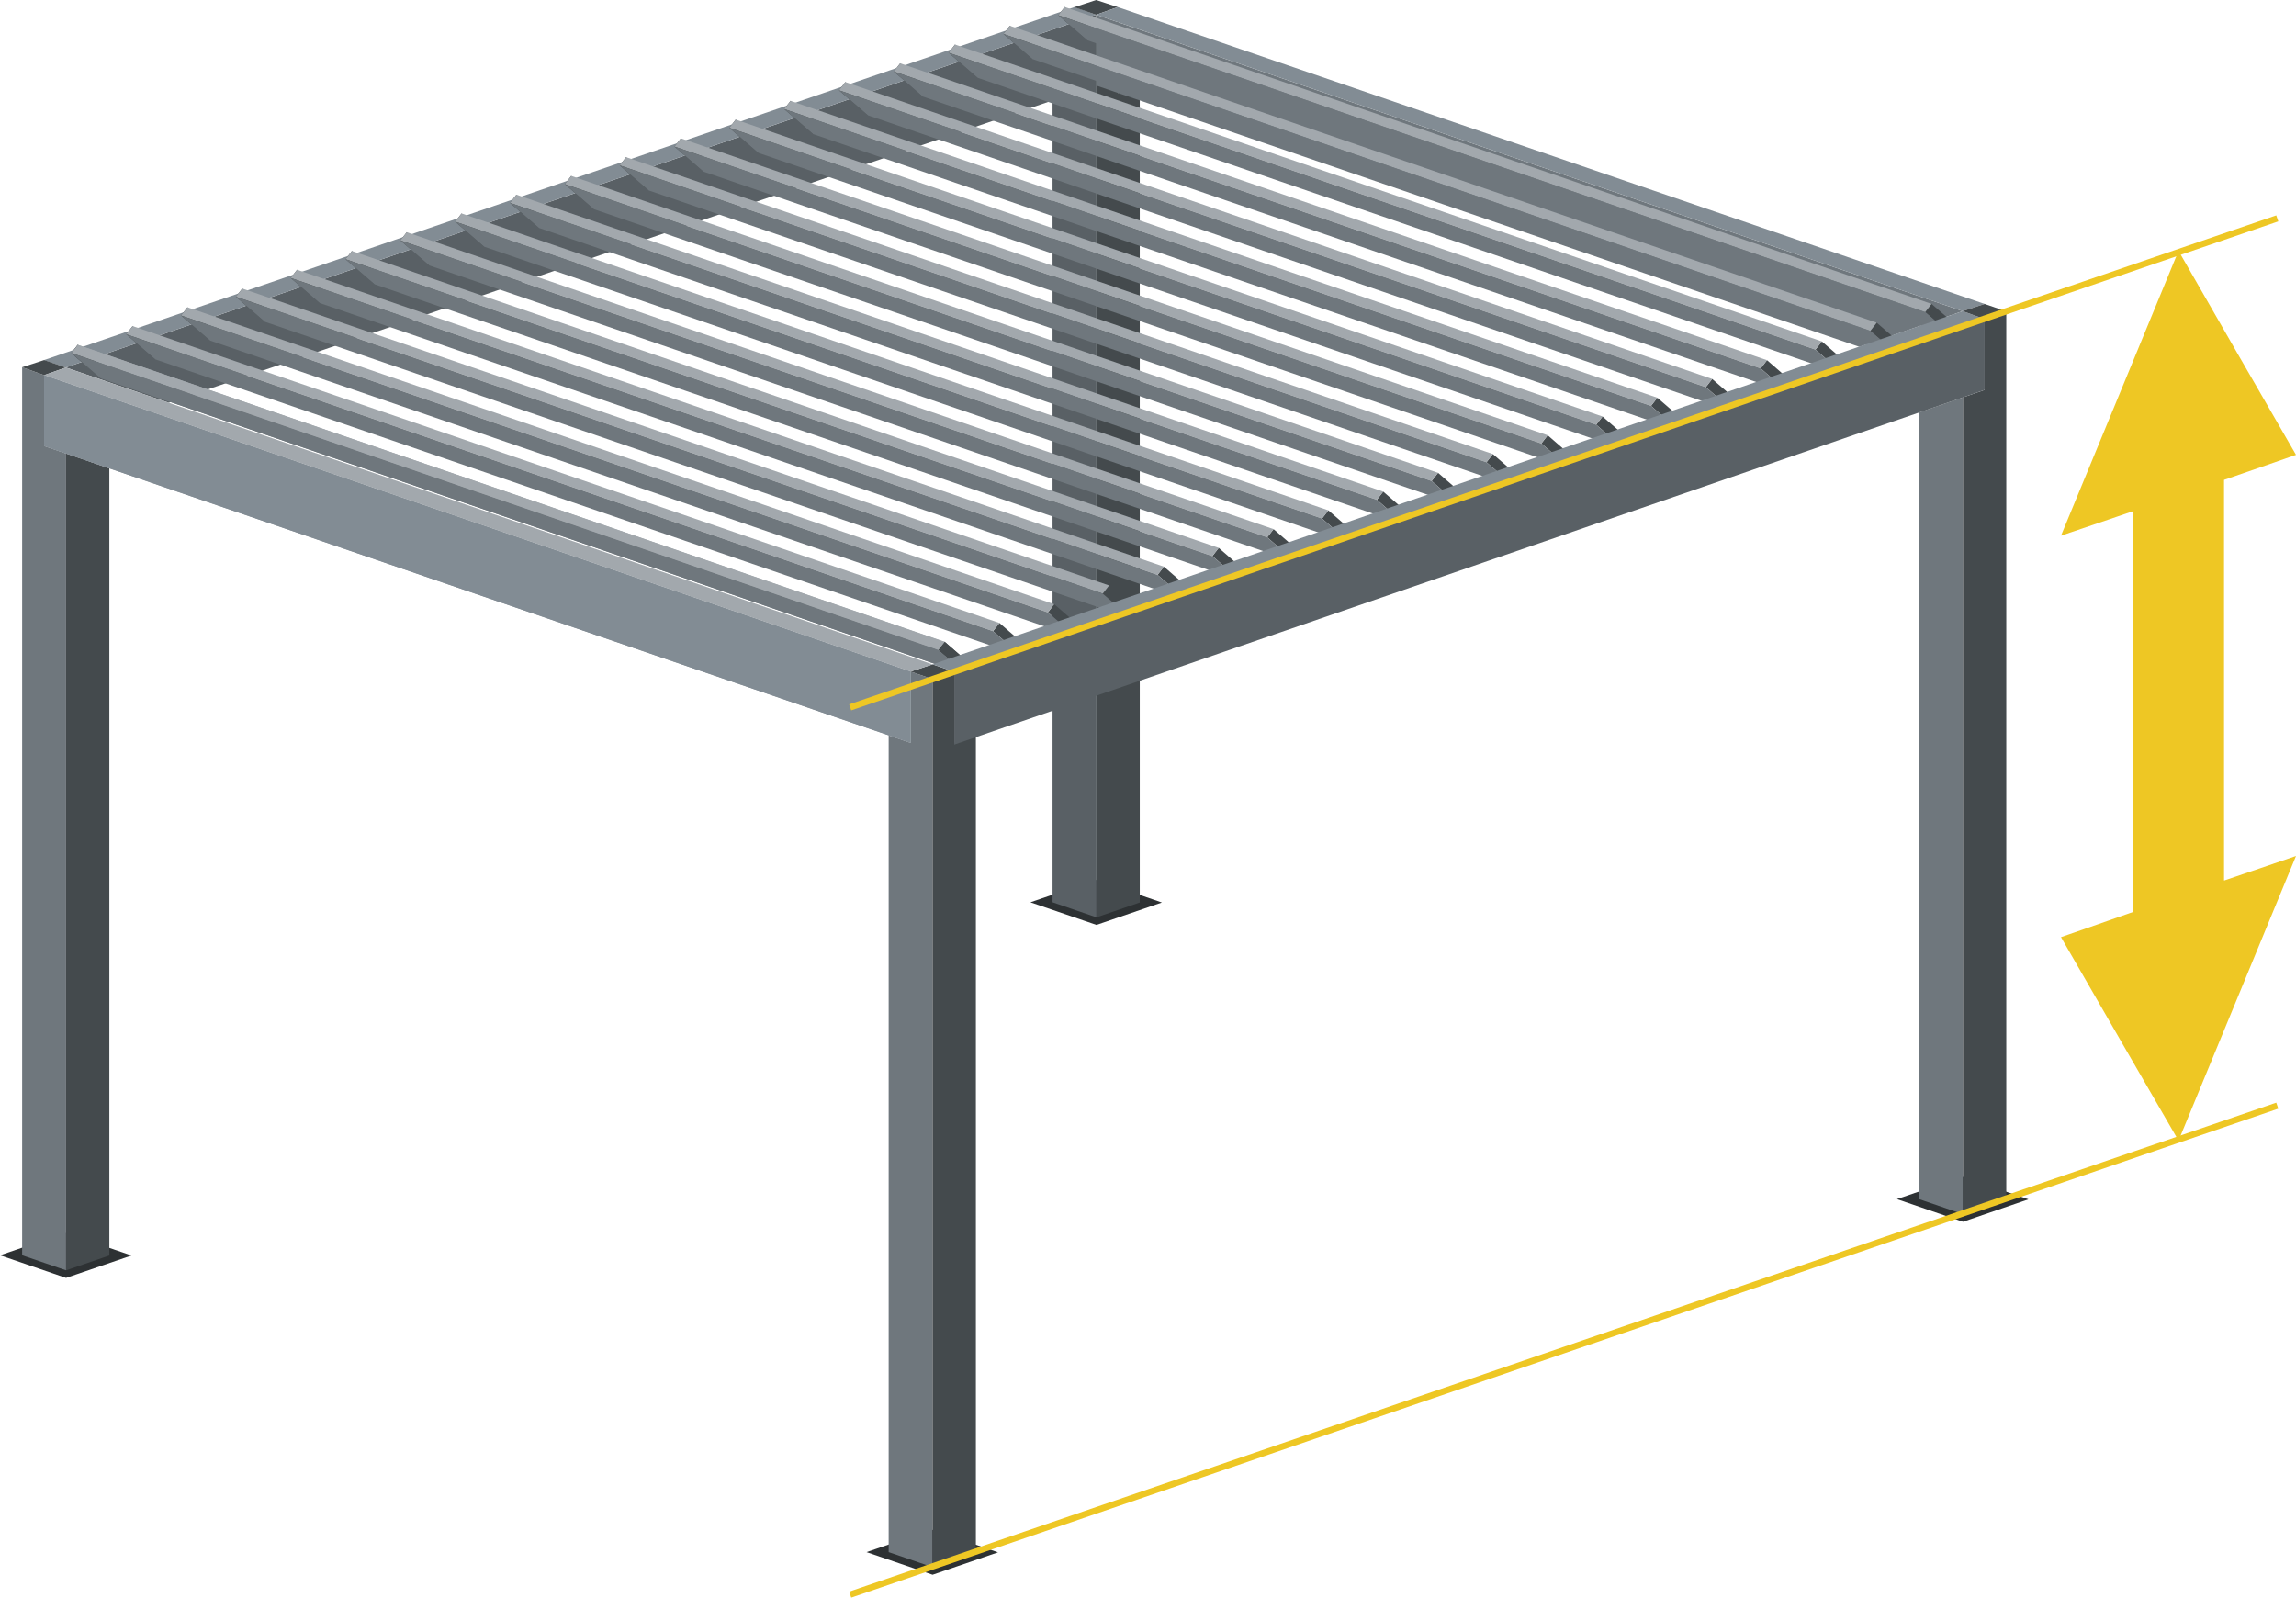 <?xml version="1.0" encoding="UTF-8"?>
<!DOCTYPE svg PUBLIC "-//W3C//DTD SVG 1.0//EN" "http://www.w3.org/TR/2001/REC-SVG-20010904/DTD/svg10.dtd">
<!-- Creator: CorelDRAW 2018 (64 Bit) -->
<svg xmlns="http://www.w3.org/2000/svg" xml:space="preserve" width="72.571mm" height="50.498mm" version="1.0" style="shape-rendering:geometricPrecision; text-rendering:geometricPrecision; image-rendering:optimizeQuality; fill-rule:evenodd; clip-rule:evenodd"
viewBox="0 0 4805904 3344148"
 xmlns:xlink="http://www.w3.org/1999/xlink">
 <defs>
  <style type="text/css">
   <![CDATA[
    .str0 {stroke:#EEC724;stroke-width:13245;stroke-miterlimit:22.926}
    .fil7 {fill:none}
    .fil0 {fill:#2D3133}
    .fil2 {fill:#444A4D}
    .fil1 {fill:#596065}
    .fil5 {fill:#6F777D}
    .fil3 {fill:#828C94}
    .fil4 {fill:#A2A8AD}
    .fil6 {fill:#EEC724}
   ]]>
  </style>
 </defs>
 <g id="Ebene_x0020_1">
  <g id="_1185326432">
   <g>
    <g>
     <polygon class="fil0" points="2156808,1888624 2293797,1841691 2432071,1889067 2295088,1935993 "/>
     <polygon class="fil1" points="2249129,45469 2295088,61210 2295088,1920113 2203164,1888624 2203164,178994 2249129,194623 "/>
     <polygon class="fil2" points="2340405,45681 2295088,61210 2295088,1920113 2385714,1889067 2385714,179683 2340405,194835 "/>
    </g>
    <polygon class="fil1" points="353188,843040 137632,769208 2294439,30794 2294439,178941 "/>
    <polygon class="fil3" points="137632,769208 91666,753904 2249500,14602 2294439,30794 "/>
    <g>
     <rect class="fil2" transform="matrix(0.749 -0.967 0.914 0.792 1.96391E+06 1.36046E+06)" width="17754" height="66071"/>
     <rect class="fil2" transform="matrix(0.749 -0.967 0.914 0.792 149500 738993)" width="17754" height="66071"/>
     <polygon class="fil4" points="162803,721832 149505,738990 1963919,1360455 1978118,1344078 "/>
     <polygon class="fil5" points="1963919,1360455 149505,738990 209901,791327 2024315,1412791 "/>
    </g>
    <polygon class="fil0" points="1813765,3248880 1950754,3201947 2089028,3249323 1952046,3296249 "/>
    <polygon class="fil5" points="1906087,1405725 1952046,1421466 1952046,3280369 1860121,3248880 1860121,1539250 1906087,1554879 "/>
    <polygon class="fil5" points="2294439,178941 2294439,30794 4108204,651298 3892078,726044 "/>
    <polygon class="fil2" points="1997362,1405937 1952046,1421466 1952046,3280369 2042672,3249323 2042672,1539939 1997362,1555091 "/>
    <g>
     <polygon class="fil0" points="3970573,2509989 4107562,2463056 4245836,2510432 4108853,2557358 "/>
     <polygon class="fil5" points="4108853,831729 4108853,2541478 4016929,2509989 4016929,863218 "/>
     <polygon class="fil2" points="4154170,816207 4108853,831736 4108853,2541478 4199480,2510432 4199480,651768 4154170,667847 "/>
    </g>
    <g>
     <polygon class="fil0" points="0,2627508 136989,2580576 275263,2627952 138280,2674878 "/>
     <polygon class="fil5" points="92322,933508 138280,949249 138280,2658997 46356,2627508 46356,768738 92322,785221 "/>
     <polygon class="fil2" points="138280,949249 138280,2658997 228907,2627952 228907,980301 "/>
    </g>
    <g>
     <rect class="fil2" transform="matrix(0.749 -0.967 0.914 0.792 1.96391E+06 1.36046E+06)" width="17754" height="66071"/>
     <rect class="fil2" transform="matrix(0.749 -0.967 0.914 0.792 149500 738993)" width="17754" height="66071"/>
     <polygon class="fil4" points="162803,721832 149505,738990 1963919,1360455 1977217,1343296 "/>
     <polygon class="fil5" points="1963919,1360455 149505,738990 209901,791327 2024315,1412791 "/>
    </g>
    <g>
     <g>
      <path class="fil2" d="M2078684 1321164c4430,-5715 8861,-11437 13298,-17158 20132,17443 40264,34886 60395,52330 -4437,5722 -8867,11443 -13298,17165 -20132,-17443 -40264,-34886 -60395,-52336z"/>
      <path class="fil2" d="M264270 699700c4430,-5715 8861,-11437 13298,-17158 20132,17443 40264,34886 60395,52330 -4437,5722 -8867,11443 -13298,17165 -20132,-17443 -40264,-34886 -60395,-52336z"/>
      <path class="fil4" d="M277568 682542c-4437,5722 -8867,11443 -13298,17158 604803,207159 1209605,414312 1814414,621464 4430,-5715 8861,-11437 13298,-17158 -604809,-207153 -1209612,-414305 -1814414,-621464z"/>
      <path class="fil5" d="M2078684 1321164c-604809,-207153 -1209612,-414305 -1814414,-621464 20132,17450 40264,34893 60395,52336 604803,207159 1209605,414312 1814414,621464 -20132,-17443 -40264,-34886 -60395,-52336z"/>
     </g>
     <g>
      <path class="fil2" d="M2193442 1281874c4430,-5715 8861,-11437 13298,-17158 20132,17443 40264,34886 60395,52330 -4437,5722 -8867,11443 -13298,17165 -20132,-17443 -40264,-34886 -60395,-52336z"/>
      <path class="fil2" d="M379028 660410c4430,-5715 8861,-11437 13298,-17158 20132,17443 40264,34886 60395,52330 -4437,5722 -8867,11443 -13298,17165 -20132,-17443 -40264,-34886 -60395,-52336z"/>
      <path class="fil4" d="M392326 643252c-4437,5722 -8867,11443 -13298,17158 604803,207159 1209605,414312 1814414,621464 4430,-5715 8861,-11437 13298,-17158 -604809,-207153 -1209612,-414305 -1814414,-621464z"/>
      <path class="fil5" d="M2193442 1281874c-604809,-207153 -1209612,-414305 -1814414,-621464 20132,17450 40264,34893 60395,52336 604803,207159 1209605,414312 1814414,621464 -20132,-17443 -40264,-34886 -60395,-52336z"/>
     </g>
     <g>
      <path class="fil2" d="M2308207 1242584c4430,-5715 8861,-11437 13298,-17158 20132,17443 40264,34886 60395,52330 -4437,5722 -8867,11443 -13298,17165 -20132,-17443 -40264,-34886 -60395,-52336z"/>
      <path class="fil2" d="M493793 621120c4430,-5715 8861,-11437 13298,-17158 20132,17443 40264,34886 60395,52330 -4437,5722 -8867,11443 -13298,17165 -20132,-17443 -40264,-34886 -60395,-52336z"/>
      <path class="fil4" d="M507090 603961c-4437,5722 -8867,11443 -13298,17158 604803,207159 1209605,414312 1814414,621464 4430,-5715 8861,-11437 13298,-17158 -604809,-207153 -1209612,-414305 -1814414,-621464z"/>
      <path class="fil5" d="M2308207 1242584c-604809,-207153 -1209612,-414305 -1814414,-621464 20132,17450 40264,34893 60395,52336 604803,207159 1209605,414312 1814414,621464 -20132,-17443 -40264,-34886 -60395,-52336z"/>
     </g>
     <g>
      <path class="fil2" d="M2422965 1203294c4430,-5715 8861,-11437 13298,-17158 20132,17443 40264,34886 60395,52330 -4437,5722 -8867,11443 -13298,17165 -20132,-17443 -40264,-34886 -60395,-52336z"/>
      <path class="fil2" d="M608551 581830c4430,-5715 8861,-11437 13298,-17158 20132,17443 40264,34886 60395,52330 -4437,5722 -8867,11443 -13298,17165 -20132,-17443 -40264,-34886 -60395,-52336z"/>
      <path class="fil4" d="M621848 564671c-4437,5722 -8867,11443 -13298,17158 604803,207159 1209605,414312 1814414,621464 4430,-5715 8861,-11437 13298,-17158 -604809,-207153 -1209612,-414305 -1814414,-621464z"/>
      <path class="fil5" d="M2422965 1203294c-604809,-207153 -1209612,-414305 -1814414,-621464 20132,17450 40264,34893 60395,52336 604803,207159 1209605,414312 1814414,621464 -20132,-17443 -40264,-34886 -60395,-52336z"/>
     </g>
     <g>
      <path class="fil2" d="M2537730 1164010c4430,-5715 8861,-11437 13298,-17158 20132,17443 40264,34886 60395,52330 -4437,5722 -8867,11443 -13298,17165 -20132,-17443 -40264,-34886 -60395,-52336z"/>
      <path class="fil2" d="M723315 542546c4430,-5715 8861,-11437 13298,-17158 20132,17443 40264,34886 60395,52330 -4437,5722 -8867,11443 -13298,17165 -20132,-17443 -40264,-34886 -60395,-52336z"/>
      <path class="fil4" d="M736613 525388c-4437,5722 -8867,11443 -13298,17158 604803,207159 1209605,414312 1814414,621464 4430,-5715 8861,-11437 13298,-17158 -604809,-207153 -1209612,-414305 -1814414,-621464z"/>
      <path class="fil5" d="M2537730 1164010c-604809,-207153 -1209612,-414305 -1814414,-621464 20132,17450 40264,34893 60395,52336 604803,207159 1209605,414312 1814414,621464 -20132,-17443 -40264,-34886 -60395,-52336z"/>
     </g>
     <g>
      <path class="fil2" d="M2652488 1124720c4430,-5715 8861,-11437 13298,-17158 20132,17443 40264,34886 60395,52330 -4437,5722 -8867,11443 -13298,17165 -20132,-17443 -40264,-34886 -60395,-52336z"/>
      <path class="fil2" d="M838073 503256c4430,-5715 8861,-11437 13298,-17158 20132,17443 40264,34886 60395,52330 -4437,5722 -8867,11443 -13298,17165 -20132,-17443 -40264,-34886 -60395,-52336z"/>
      <path class="fil4" d="M851371 486098c-4437,5722 -8867,11443 -13298,17158 604803,207159 1209605,414312 1814414,621464 4430,-5715 8861,-11437 13298,-17158 -604809,-207153 -1209612,-414305 -1814414,-621464z"/>
      <path class="fil5" d="M2652488 1124720c-604809,-207153 -1209612,-414305 -1814414,-621464 20132,17450 40264,34893 60395,52336 604803,207159 1209605,414312 1814414,621464 -20132,-17443 -40264,-34886 -60395,-52336z"/>
     </g>
     <g>
      <path class="fil2" d="M2767252 1085430c4430,-5715 8861,-11437 13298,-17158 20132,17443 40264,34886 60395,52330 -4437,5722 -8867,11443 -13298,17165 -20132,-17443 -40264,-34886 -60395,-52336z"/>
      <path class="fil2" d="M952838 463966c4430,-5715 8861,-11437 13298,-17158 20132,17443 40264,34886 60395,52330 -4437,5722 -8867,11443 -13298,17165 -20132,-17443 -40264,-34886 -60395,-52336z"/>
      <path class="fil4" d="M966136 446807c-4437,5722 -8867,11443 -13298,17158 604803,207159 1209605,414312 1814414,621464 4430,-5715 8861,-11437 13298,-17158 -604809,-207153 -1209612,-414305 -1814414,-621464z"/>
      <path class="fil5" d="M2767252 1085430c-604809,-207153 -1209612,-414305 -1814414,-621464 20132,17450 40264,34893 60395,52336 604803,207159 1209605,414312 1814414,621464 -20132,-17443 -40264,-34886 -60395,-52336z"/>
     </g>
     <g>
      <path class="fil2" d="M2882010 1046140c4430,-5715 8861,-11437 13298,-17158 20132,17443 40264,34886 60395,52330 -4437,5722 -8867,11443 -13298,17165 -20132,-17443 -40264,-34886 -60395,-52336z"/>
      <path class="fil2" d="M1067596 424676c4430,-5715 8861,-11437 13298,-17158 20132,17443 40264,34886 60395,52330 -4437,5722 -8867,11443 -13298,17165 -20132,-17443 -40264,-34886 -60395,-52336z"/>
      <path class="fil4" d="M1080894 407517c-4437,5722 -8867,11443 -13298,17158 604803,207159 1209605,414312 1814414,621464 4430,-5715 8861,-11437 13298,-17158 -604809,-207153 -1209612,-414305 -1814414,-621464z"/>
      <path class="fil5" d="M2882010 1046140c-604809,-207153 -1209612,-414305 -1814414,-621464 20132,17450 40264,34893 60395,52336 604803,207159 1209605,414312 1814414,621464 -20132,-17443 -40264,-34886 -60395,-52336z"/>
     </g>
     <g>
      <path class="fil2" d="M2996775 1006850c4430,-5715 8861,-11437 13298,-17158 20132,17443 40264,34886 60395,52330 -4437,5722 -8867,11443 -13298,17165 -20132,-17443 -40264,-34886 -60395,-52336z"/>
      <path class="fil2" d="M1182361 385385c4430,-5715 8861,-11437 13298,-17158 20132,17443 40264,34886 60395,52330 -4437,5722 -8867,11443 -13298,17165 -20132,-17443 -40264,-34886 -60395,-52336z"/>
      <path class="fil4" d="M1195658 368227c-4437,5722 -8867,11443 -13298,17158 604803,207159 1209605,414312 1814414,621464 4430,-5715 8861,-11437 13298,-17158 -604809,-207153 -1209612,-414305 -1814414,-621464z"/>
      <path class="fil5" d="M2996775 1006850c-604809,-207153 -1209612,-414305 -1814414,-621464 20132,17450 40264,34893 60395,52336 604803,207159 1209605,414312 1814414,621464 -20132,-17443 -40264,-34886 -60395,-52336z"/>
     </g>
     <g>
      <path class="fil2" d="M3111533 967560c4430,-5715 8861,-11437 13298,-17158 20132,17443 40264,34886 60395,52330 -4437,5722 -8867,11443 -13298,17165 -20132,-17443 -40264,-34886 -60395,-52336z"/>
      <path class="fil2" d="M1297119 346095c4430,-5715 8861,-11437 13298,-17158 20132,17443 40264,34886 60395,52330 -4437,5722 -8867,11443 -13298,17165 -20132,-17443 -40264,-34886 -60395,-52336z"/>
      <path class="fil4" d="M1310416 328937c-4437,5722 -8867,11443 -13298,17158 604803,207159 1209605,414312 1814414,621464 4430,-5715 8861,-11437 13298,-17158 -604809,-207153 -1209612,-414305 -1814414,-621464z"/>
      <path class="fil5" d="M3111533 967560c-604809,-207153 -1209612,-414305 -1814414,-621464 20132,17450 40264,34893 60395,52336 604803,207159 1209605,414312 1814414,621464 -20132,-17443 -40264,-34886 -60395,-52336z"/>
     </g>
     <g>
      <path class="fil2" d="M3226298 928269c4430,-5715 8861,-11437 13298,-17158 20132,17443 40264,34886 60395,52330 -4437,5722 -8867,11443 -13298,17165 -20132,-17443 -40264,-34886 -60395,-52336z"/>
      <path class="fil2" d="M1411884 306805c4430,-5715 8861,-11437 13298,-17158 20132,17443 40264,34886 60395,52330 -4437,5722 -8867,11443 -13298,17165 -20132,-17443 -40264,-34886 -60395,-52336z"/>
      <path class="fil4" d="M1425181 289647c-4437,5722 -8867,11443 -13298,17158 604803,207159 1209605,414312 1814414,621464 4430,-5715 8861,-11437 13298,-17158 -604809,-207153 -1209612,-414305 -1814414,-621464z"/>
      <path class="fil5" d="M3226298 928269c-604809,-207153 -1209612,-414305 -1814414,-621464 20132,17450 40264,34893 60395,52336 604803,207159 1209605,414312 1814414,621464 -20132,-17443 -40264,-34886 -60395,-52336z"/>
     </g>
     <g>
      <path class="fil2" d="M3341056 888979c4430,-5715 8861,-11437 13298,-17158 20132,17443 40264,34886 60395,52330 -4437,5722 -8867,11443 -13298,17165 -20132,-17443 -40264,-34886 -60395,-52336z"/>
      <path class="fil2" d="M1526642 267515c4430,-5715 8861,-11437 13298,-17158 20132,17443 40264,34886 60395,52330 -4437,5722 -8867,11443 -13298,17165 -20132,-17443 -40264,-34886 -60395,-52336z"/>
      <path class="fil4" d="M1539939 250357c-4437,5722 -8867,11443 -13298,17158 604803,207159 1209605,414312 1814414,621464 4430,-5715 8861,-11437 13298,-17158 -604809,-207153 -1209612,-414305 -1814414,-621464z"/>
      <path class="fil5" d="M3341056 888979c-604809,-207153 -1209612,-414305 -1814414,-621464 20132,17450 40264,34893 60395,52336 604803,207159 1209605,414312 1814414,621464 -20132,-17443 -40264,-34886 -60395,-52336z"/>
     </g>
     <g>
      <path class="fil2" d="M3455820 849689c4430,-5715 8861,-11437 13298,-17158 20132,17443 40264,34886 60395,52330 -4437,5722 -8867,11443 -13298,17165 -20132,-17443 -40264,-34886 -60395,-52336z"/>
      <path class="fil2" d="M1641406 228225c4430,-5715 8861,-11437 13298,-17158 20132,17443 40264,34886 60395,52330 -4437,5722 -8867,11443 -13298,17165 -20132,-17443 -40264,-34886 -60395,-52336z"/>
      <path class="fil4" d="M1654704 211066c-4437,5722 -8867,11443 -13298,17158 604803,207159 1209605,414312 1814414,621464 4430,-5715 8861,-11437 13298,-17158 -604809,-207153 -1209612,-414305 -1814414,-621464z"/>
      <path class="fil5" d="M3455820 849689c-604809,-207153 -1209612,-414305 -1814414,-621464 20132,17450 40264,34893 60395,52336 604803,207159 1209605,414312 1814414,621464 -20132,-17443 -40264,-34886 -60395,-52336z"/>
     </g>
     <g>
      <path class="fil2" d="M3570578 810405c4430,-5715 8861,-11437 13298,-17158 20132,17443 40264,34886 60395,52330 -4437,5722 -8867,11443 -13298,17165 -20132,-17443 -40264,-34886 -60395,-52336z"/>
      <path class="fil2" d="M1756164 188941c4430,-5715 8861,-11437 13298,-17158 20132,17443 40264,34886 60395,52330 -4437,5722 -8867,11443 -13298,17165 -20132,-17443 -40264,-34886 -60395,-52336z"/>
      <path class="fil4" d="M1769462 171783c-4437,5722 -8867,11443 -13298,17158 604803,207159 1209605,414312 1814414,621464 4430,-5715 8861,-11437 13298,-17158 -604809,-207153 -1209612,-414305 -1814414,-621464z"/>
      <path class="fil5" d="M3570578 810405c-604809,-207153 -1209612,-414305 -1814414,-621464 20132,17450 40264,34893 60395,52336 604803,207159 1209605,414312 1814414,621464 -20132,-17443 -40264,-34886 -60395,-52336z"/>
     </g>
     <g>
      <path class="fil2" d="M3685343 771115c4430,-5715 8861,-11437 13298,-17158 20132,17443 40264,34886 60395,52330 -4437,5722 -8867,11443 -13298,17165 -20132,-17443 -40264,-34886 -60395,-52336z"/>
      <path class="fil2" d="M1870929 149651c4430,-5715 8861,-11437 13298,-17158 20132,17443 40264,34886 60395,52330 -4437,5722 -8867,11443 -13298,17165 -20132,-17443 -40264,-34886 -60395,-52336z"/>
      <path class="fil4" d="M1884227 132493c-4437,5722 -8867,11443 -13298,17158 604803,207159 1209605,414312 1814414,621464 4430,-5715 8861,-11437 13298,-17158 -604809,-207153 -1209612,-414305 -1814414,-621464z"/>
      <path class="fil5" d="M3685343 771115c-604809,-207153 -1209612,-414305 -1814414,-621464 20132,17450 40264,34893 60395,52336 604803,207159 1209605,414312 1814414,621464 -20132,-17443 -40264,-34886 -60395,-52336z"/>
     </g>
     <g>
      <path class="fil2" d="M3800101 731825c4430,-5715 8861,-11437 13298,-17158 20132,17443 40264,34886 60395,52330 -4437,5722 -8867,11443 -13298,17165 -20132,-17443 -40264,-34886 -60395,-52336z"/>
      <path class="fil2" d="M1985687 110361c4430,-5715 8861,-11437 13298,-17158 20132,17443 40264,34886 60395,52330 -4437,5722 -8867,11443 -13298,17165 -20132,-17443 -40264,-34886 -60395,-52336z"/>
      <path class="fil4" d="M1998985 93202c-4437,5722 -8867,11443 -13298,17158 604803,207159 1209605,414312 1814414,621464 4430,-5715 8861,-11437 13298,-17158 -604809,-207153 -1209612,-414305 -1814414,-621464z"/>
      <path class="fil5" d="M3800101 731825c-604809,-207153 -1209612,-414305 -1814414,-621464 20132,17450 40264,34893 60395,52336 604803,207159 1209605,414312 1814414,621464 -20132,-17443 -40264,-34886 -60395,-52336z"/>
     </g>
     <g>
      <path class="fil2" d="M3914866 692535c4430,-5715 8861,-11437 13298,-17158 20132,17443 40264,34886 60395,52330 -4437,5722 -8867,11443 -13298,17165 -20132,-17443 -40264,-34886 -60395,-52336z"/>
      <path class="fil2" d="M2100452 71071c4430,-5715 8861,-11437 13298,-17158 20132,17443 40264,34886 60395,52330 -4437,5722 -8867,11443 -13298,17165 -20132,-17443 -40264,-34886 -60395,-52336z"/>
      <path class="fil4" d="M2113749 53912c-4437,5722 -8867,11443 -13298,17158 604803,207159 1209605,414312 1814414,621464 4430,-5715 8861,-11437 13298,-17158 -604809,-207153 -1209612,-414305 -1814414,-621464z"/>
      <path class="fil5" d="M3914866 692535c-604809,-207153 -1209612,-414305 -1814414,-621464 20132,17450 40264,34893 60395,52336 604803,207159 1209605,414312 1814414,621464 -20132,-17443 -40264,-34886 -60395,-52336z"/>
     </g>
    </g>
    <g>
     <rect class="fil2" transform="matrix(0.749 -0.967 0.914 0.792 4.02962E+06 653248)" width="17754" height="66071"/>
     <rect class="fil2" transform="matrix(0.749 -0.967 0.914 0.792 2.2152E+06 31783.3)" width="17754" height="66071"/>
     <polygon class="fil4" points="2228507,14622 2215210,31780 4029624,653245 4042921,636086 "/>
     <polygon class="fil5" points="4029624,653245 2215210,31780 2275605,84117 4090019,705581 "/>
    </g>
    <polygon class="fil1" points="1997362,1558601 1997362,1405937 4154170,667847 4154170,816207 "/>
    <polygon class="fil3" points="92322,933508 92322,785221 1906087,1405725 1906087,1554879 "/>
    <polygon class="fil3" points="92322,933508 92322,785221 1906087,1405725 1906087,1554879 "/>
    <polygon class="fil2" points="1952046,1421466 1906087,1405725 1952046,1390672 1997362,1406195 "/>
    <polygon class="fil2" points="2294439,30794 2248480,15053 2294439,0 2339749,14781 "/>
    <polygon class="fil2" points="92322,785221 46356,768738 92315,753685 137632,769208 "/>
    <polygon class="fil3" points="1997362,1406195 1952046,1390672 4108204,651298 4154170,667847 "/>
    <polygon class="fil3" points="4108204,651298 2294439,30794 2339749,14781 4154163,636245 "/>
    <polygon class="fil4" points="1906087,1405725 92322,785221 137632,769208 1952046,1390672 "/>
    <polygon class="fil2" points="4154170,667847 4108204,651298 4154163,636245 4199480,651768 "/>
   </g>
   <path class="fil6" d="M4560005 2387575c-41025,-70753 -82123,-141737 -123082,-212729 -40972,-70991 -81997,-142022 -122930,-213245 25039,-8669 50144,-17536 75269,-26211 25079,-8642 50217,-17543 75355,-26430l46 -838934c-25138,8649 -50270,17092 -75402,25728 -25085,8622 -50230,17072 -75269,25516 40979,-99295 81978,-198570 122976,-297838 40999,-99242 82011,-198702 123036,-298342 40972,71488 81925,142790 122870,213854 40952,71084 82011,142121 123029,213152 -25178,8834 -50263,17668 -75362,26291 -25079,8622 -50217,17456 -75302,26085l46 838650c25085,-8470 50177,-16953 75256,-25608 25092,-8655 50184,-17139 75362,-25814 -41019,99487 -82037,198808 -122976,298097 -40946,99308 -81951,198636 -122923,297779z"/>
   <line class="fil7 str0" x1="4766687" y1="457112" x2="1779601" y2= "1480643" />
   <line class="fil7 str0" x1="4766687" y1="2314352" x2="1779601" y2= "3337884" />
  </g>
 </g>
</svg>
